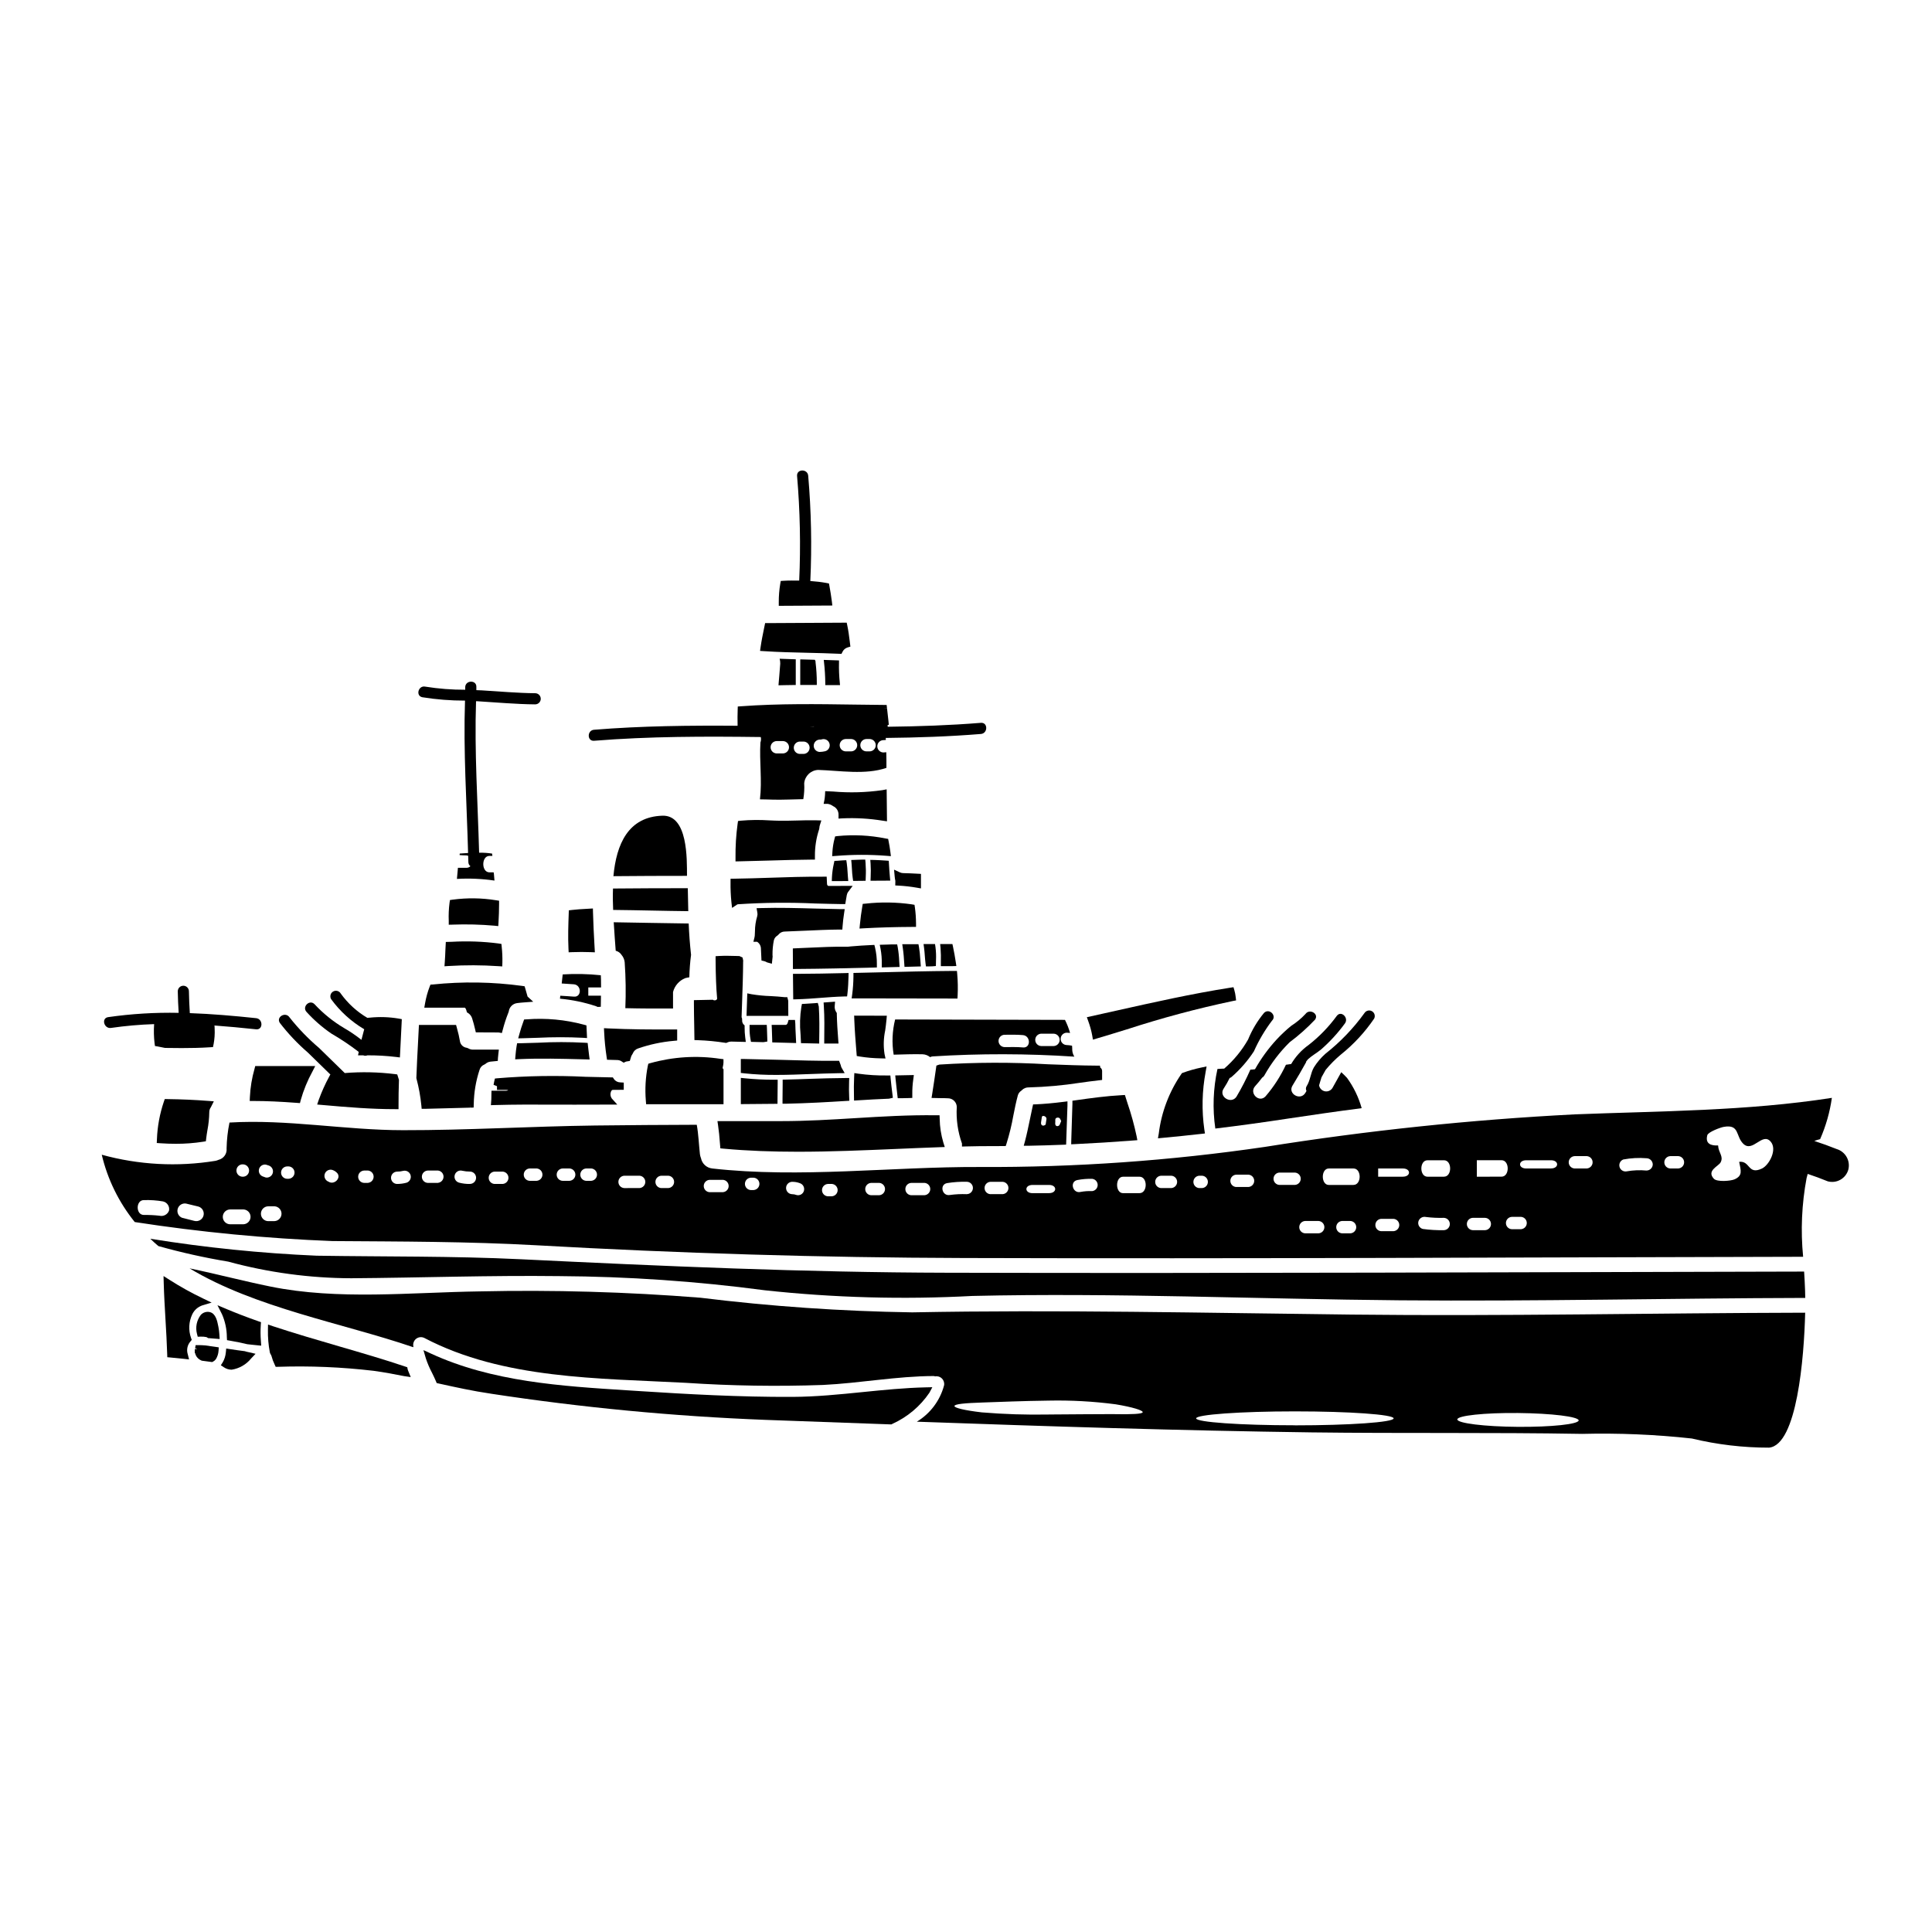 <?xml version="1.0" encoding="UTF-8"?>
<!-- Uploaded to: ICON Repo, www.svgrepo.com, Generator: ICON Repo Mixer Tools -->
<svg fill="#000000" width="800px" height="800px" version="1.1" viewBox="144 144 512 512" xmlns="http://www.w3.org/2000/svg">
 <g>
  <path d="m282.9 414.17-0.215 0.602c-0.395 1.051-0.711 2.078-1.004 3.125l-0.355 1.277 1.328-0.031c1.273-0.031 2.551-0.074 3.82-0.117 4-0.199 8.004-0.199 12.004 0l1.094 0.07-0.156-3.356-0.688-0.191c-4.945-1.332-10.082-1.809-15.188-1.41z"/>
  <path d="m262.04 395.67c-0.043 1.094-0.086 2.18-0.168 3.281l-0.082 1.121 1.117-0.07c4.391-0.27 8.793-0.254 13.18 0.043l1.016 0.066 0.035-1.016c0.031-1.398-0.031-2.797-0.18-4.184l-0.074-0.754-0.75-0.121v-0.004c-4.117-0.531-8.273-0.68-12.414-0.445l-1.574 0.039z"/>
  <path d="m302.39 410.85c0.172-0.02 0.348-0.027 0.523-0.023 0.086 0 0.195-0.02 0.305-0.02 0.023-0.961 0.023-0.762 0.043-2.945h-3.356v-2.18h3.383c0-2.18-0.023-2.312-0.066-3.227l-0.008-0.004c-3.352-0.355-6.731-0.43-10.094-0.219-0.086 0.895-0.172 1.527-0.262 2.402 1.066 0.086 2.156 0.129 3.227 0.215 2.09 0.195 2.09 3.469 0 3.269-1.18-0.109-2.402-0.152-3.602-0.238-0.02 0.266-0.062 0.523-0.086 0.789v-0.004c3.266 0.297 6.488 0.969 9.598 2.008 0.109 0.062 0.238 0.133 0.395 0.176z"/>
  <path d="m258.08 404.93-0.219 0.562h-0.004c-0.543 1.414-0.945 2.879-1.207 4.371l-0.207 1.18h10.727c0.055 0 0.301 0.203 0.469 0.859l0.098 0.367 0.324 0.207h-0.004c0.504 0.32 0.875 0.809 1.055 1.375 0.32 0.977 0.574 1.969 0.809 2.973l0.176 0.758 6.019 0.027 0.887 0.156 0.234-0.871v0.004c0.391-1.508 0.871-2.992 1.449-4.441l0.141-0.395c0.141-1.168 1.062-2.094 2.231-2.234 0.652-0.086 1.309-0.148 1.969-0.191l2.281-0.168-1.492-1.367c-0.191-0.719-0.395-1.43-0.609-2.133l-0.18-0.598-0.617-0.09v-0.004c-7.871-1.074-15.844-1.199-23.746-0.375z"/>
  <path d="m294.7 396.37 0.973-0.039c1.621-0.062 3.269-0.062 4.891 0l1.082 0.043-0.125-2.231c-0.137-2.547-0.297-5.391-0.371-8.367l-0.023-1.02-1.762 0.102c-1.258 0.07-2.527 0.141-3.781 0.293l-0.84 0.098-0.027 0.844c-0.109 3.047-0.219 6.195-0.066 9.309z"/>
  <path d="m306.49 385.14c6.629 0.062 13.281 0.262 19.91 0.328l-0.129-6.086c-6.848 0-13.238 0.023-19.82 0.086-0.074 1.898-0.051 3.793 0.039 5.672z"/>
  <path d="m310.3 425.26 0.605-0.098 0.367-1.203v-0.004c0.078-0.199 0.18-0.387 0.305-0.559l0.121-0.223 0.004-0.004c0.242-0.625 0.754-1.109 1.391-1.316 3.062-1.059 6.242-1.738 9.469-2.019l0.895-0.082v-2.934h-0.996c-5.871 0.027-11.637 0-17.32-0.281l-1.086-0.059 0.055 1.09v0.004c0.102 2.172 0.316 4.336 0.641 6.484l0.121 0.789 2.637 0.074h0.004c0.453-0.004 0.902 0.133 1.277 0.395l0.461 0.312 0.504-0.23v-0.004c0.176-0.07 0.359-0.113 0.547-0.133z"/>
  <path d="m255.66 436.94 0.086 0.91h0.914c3.984-0.086 7.945-0.195 11.906-0.309v-0.984l0.027 0.984 0.926-0.023 0.031-0.926c0.051-3.09 0.57-6.156 1.543-9.094 0.184-0.633 0.652-1.145 1.27-1.383l0.312-0.188h-0.004c0.359-0.316 0.805-0.52 1.281-0.578l1.969-0.195 0.047-0.836c0.023-0.352 0.062-0.699 0.105-1.051l0.129-1.102h-6.848c-0.461 0.004-0.91-0.121-1.301-0.359l-0.34-0.129h0.004c-0.848-0.098-1.551-0.691-1.781-1.508-0.219-1.293-0.512-2.57-0.875-3.832l-0.199-0.715h-9.84l-0.234 4.559c-0.168 3.148-0.336 6.273-0.445 9.41v0.145l0.035 0.141c0.617 2.316 1.047 4.68 1.281 7.062z"/>
  <path d="m280.62 423.61-0.098 1.121 1.125-0.051c5.512-0.246 11.141-0.098 16.578 0.043l2.035 0.051-0.152-1.164c-0.105-0.789-0.191-1.574-0.281-2.363l-0.09-0.855-0.82-0.059 0.004 0.004c-4.113-0.223-8.234-0.223-12.348 0-1.574 0.055-3.148 0.109-4.723 0.137h-0.809l-0.141 0.789c-0.125 0.773-0.215 1.562-0.281 2.348z"/>
  <path d="m306.42 432.83 2.883-0.023v-1.91l-0.93-0.055c-0.672-0.008-1.301-0.34-1.68-0.895l-0.289-0.43h-0.512c-2.277-0.035-4.555-0.098-6.828-0.156v-0.004c-7.738-0.379-15.496-0.246-23.223 0.395l-0.684 0.07-0.164 0.668c-0.039 0.156-0.082 0.395-0.121 0.613-0.023 0.152-0.047 0.305-0.07 0.395l0.906 0.352v0.984h2.363-0.004c0.211 0.004 0.422 0.027 0.629 0.074-0.191 0.109-0.41 0.156-0.629 0.141h-3.82l-0.02 0.965c0 1.055-0.031 1.367-0.027 1.391l-0.105 1.477 1.059-0.031c5.199-0.152 10.492-0.133 15.617-0.109 3.641 0 7.281 0.023 10.93 0 1.23-0.02 2.445-0.02 3.656-0.02h2.227l-1.484-1.645v-0.004c-0.359-0.539-0.426-1.223-0.172-1.816 0.184-0.426 0.395-0.426 0.492-0.426z"/>
  <path d="m275.03 389.32 1.016 0.105 0.066-1.02c0.109-1.633 0.133-3.242 0.152-4.848v-0.859l-0.844-0.129c-3.789-0.613-7.648-0.664-11.453-0.152l-0.719 0.102-0.113 0.715c-0.207 1.605-0.277 3.223-0.211 4.84v0.988l0.988-0.02v-0.004c3.707-0.137 7.422-0.043 11.117 0.281z"/>
  <path d="m208.82 502.07c-1.273-0.148-2.574-0.348-3.844-0.539l-1.027-0.156-0.098 1.031h-0.004c-0.078 0.922-0.359 1.816-0.824 2.617l-0.496 0.789 0.789 0.523v-0.004c0.609 0.422 1.332 0.648 2.074 0.652 2.027-0.312 3.867-1.371 5.156-2.969l1.18-1.246-1.684-0.395c-0.336-0.039-0.703-0.168-1.223-0.305z"/>
  <path d="m213.11 495.14 0.055-0.75-0.711-0.25c-3.016-1.059-5.75-2.106-8.363-3.203l-2.465-1.039 1.203 2.391v-0.008c0.84 1.922 1.277 3.992 1.289 6.086l0.043 0.789 0.789 0.137c1.637 0.281 3.106 0.582 4.594 0.941 0.57 0.074 1.141 0.133 1.711 0.184l1.969 0.199-0.082-1.18c-0.117-1.43-0.129-2.867-0.031-4.297z"/>
  <path d="m201.88 495.64-0.051-0.254c-0.242-1.234-0.648-3.305-2.219-3.664v-0.004c-0.875-0.203-1.793 0.082-2.398 0.746-1.094 1.43-1.465 3.285-1.008 5.023l0.199 0.762 0.789-0.027v0.004c0.496-0.023 0.992 0.016 1.477 0.113 0.082 0.016 0.16 0.051 0.227 0.102l0.227 0.168 3.094 0.246-0.074-1.137 0.004 0.004c-0.043-0.699-0.129-1.395-0.266-2.082z"/>
  <path d="m394.32 400.04h2.016l1.109-0.035-0.164-1.098c-0.199-1.309-0.426-2.613-0.711-3.938l-0.168-0.789h-3.254l0.113 1.086h-0.004c0.094 1.242 0.121 2.484 0.078 3.731v1.035z"/>
  <path d="m390.29 513.11 0.789-1.484-1.68 0.035c-5.633 0.125-11.309 0.699-16.805 1.254-6.074 0.613-12.359 1.25-18.57 1.273-14.117 0.066-28.34-0.746-40.363-1.523l-3.293-0.211c-17.668-1.117-35.938-2.269-52.184-9.754l-1.969-0.906 0.605 2.074-0.004 0.004c0.445 1.355 1.004 2.672 1.672 3.934 0.367 0.742 0.73 1.492 1.047 2.25l0.195 0.473 0.504 0.109c4.473 0.988 9.102 2.008 13.824 2.695v0.004c24.09 3.676 48.371 5.996 72.727 6.941 11.055 0.41 22.117 0.812 33.191 1.199h0.281l0.242-0.141c3.957-1.789 7.344-4.637 9.789-8.227z"/>
  <path d="m252.04 506.9-0.109-0.562-0.543-0.184c-5.57-1.879-11.375-3.57-17.516-5.356-5.781-1.684-11.758-3.426-17.578-5.348l-1.262-0.422-0.027 1.324c-0.043 2.047 0.129 4.09 0.516 6.098l0.148 0.363c0.117 0.164 0.211 0.348 0.277 0.539 0.203 0.785 0.488 1.551 0.844 2.281l0.266 0.586h0.641c8.441-0.281 16.895 0.074 25.285 1.059 2.918 0.395 5.738 0.934 8.117 1.41l1.75 0.254-0.688-1.691h-0.004c-0.047-0.113-0.09-0.23-0.117-0.352z"/>
  <path d="m211.46 427.22c-0.707 2.453-1.121 4.981-1.238 7.531l-0.043 1.02h1.02c3.484 0 7.129 0.176 11.469 0.5l0.824 0.059 0.203-0.789c0.746-2.641 1.793-5.188 3.113-7.594l0.73-1.434h-15.898z"/>
  <path d="m197.65 489.93 2.43-0.73-2.285-1.098-0.004-0.004c-3.059-1.461-6.023-3.109-8.879-4.934l-1.574-1 0.051 1.859c0.09 3.231 0.281 6.465 0.469 9.695 0.176 3.027 0.355 6.059 0.449 9.086l0.027 0.871 0.867 0.078c1.18 0.109 2.344 0.215 3.496 0.348l1.406 0.16-0.344-1.379-0.004-0.004c-0.363-1.164-0.102-2.434 0.695-3.359l0.363-0.434-0.188-0.531h-0.004c-0.711-2.031-0.598-4.262 0.312-6.215 0.531-1.145 1.516-2.016 2.715-2.41z"/>
  <path d="m188.37 435.27h-0.711l-0.227 0.672h-0.004c-1.094 3.227-1.715 6.598-1.84 10.004l-0.043 0.961 0.957 0.066c1.41 0.098 2.754 0.145 4.094 0.145h-0.004c2.422 0.008 4.84-0.176 7.231-0.547l0.734-0.121 0.086-0.738c0.086-0.762 0.211-1.52 0.336-2.273l0.004-0.004c0.289-1.523 0.453-3.07 0.477-4.621-0.016-0.492 0.129-0.977 0.418-1.379l0.789-1.574-1.43-0.109c-3.519-0.273-7.16-0.434-10.867-0.48z"/>
  <path d="m382.4 400.25-0.09-1.383h-0.004c-0.043-1.273-0.176-2.539-0.391-3.797l-0.152-0.789h-0.812c-0.582 0-1.18 0-1.75 0.039l-2.055 0.055 0.227 1.145v0.004c0.227 1.27 0.332 2.555 0.305 3.844v1.008z"/>
  <path d="m368.41 372.84-0.133-0.875-0.883 0.035c-0.273 0-0.539 0.039-0.812 0.059-0.273 0.02-0.465 0.043-0.695 0.055l-0.758 0.031-0.156 0.742v0.004c-0.27 1.18-0.438 2.383-0.5 3.59l-0.039 1.023h1.023l3.344-0.023-0.098-1.098c-0.039-0.43-0.066-0.867-0.09-1.309-0.043-0.746-0.098-1.508-0.203-2.234z"/>
  <path d="m370.17 401.84v0.945c-0.012 1.566-0.117 3.129-0.32 4.68l-0.152 1.117h1.129c8.414 0 17.18 0.023 25.977 0.043h0.938l0.047-0.938v0.004c0.086-1.828 0.051-3.656-0.109-5.477l-0.078-0.91h-0.91c-6.809 0.051-13.742 0.219-20.445 0.395z"/>
  <path d="m319.55 360.17c-9.094 0.285-12.203 7.57-12.988 16.027 6.481-0.062 12.953-0.086 19.496-0.086v-0.086c-0.012-4.32 0.254-16.074-6.508-15.855z"/>
  <path d="m380.83 423.5c2.551-0.062 5.117-0.172 7.633-0.109h-0.004c0.742 0.02 1.457 0.289 2.027 0.762 0.211-0.109 0.441-0.176 0.68-0.195 12.504-0.785 25.047-0.762 37.547 0.066-0.375-0.602-0.574-1.297-0.566-2.008v-0.238c0-0.238-0.043-0.434-0.043-0.652-0.48-0.105-0.973-0.16-1.465-0.176-0.871-0.043-1.555-0.762-1.555-1.633 0-0.875 0.684-1.594 1.555-1.637 0.328 0 0.633 0.043 0.941 0.066-0.34-1.195-0.793-2.359-1.355-3.469l-45.008-0.105c-0.762 3.051-0.895 6.227-0.387 9.328zm39.078-5.562h3.356c0.871 0.043 1.555 0.762 1.555 1.637s-0.684 1.594-1.555 1.637h-3.359c-0.871-0.043-1.555-0.762-1.555-1.637s0.684-1.594 1.555-1.637zm-9.727 0.285c1.637 0 3.269-0.062 4.91 0.09 2.09 0.191 2.113 3.488 0 3.269-1.637-0.152-3.269-0.09-4.91-0.09h-0.004c-0.871-0.043-1.555-0.762-1.555-1.633 0-0.875 0.684-1.594 1.555-1.637z"/>
  <path d="m383.7 400.23 4.328-0.117-0.152-2.004c-0.051-1.039-0.164-2.074-0.332-3.102l-0.148-0.789h-4.289l0.164 1.125c0.191 1.312 0.281 2.656 0.363 3.957z"/>
  <path d="m389.27 399.25 0.113 0.855h0.863c0.316 0 0.598 0 0.887-0.023l0.887-0.078 0.027-1.469c0.059-1.176 0.016-2.352-0.133-3.516l-0.125-0.836h-3.039l0.148 1.117c0.086 0.637 0.133 1.281 0.18 1.926 0.051 0.641 0.102 1.355 0.191 2.023z"/>
  <path d="m387.15 375.54c-1.23-0.066-2.461-0.133-3.731-0.152-0.316 0.004-0.625-0.062-0.91-0.191l-1.574-0.73 0.156 1.711c0.035 0.426 0.098 0.852 0.188 1.273l-0.02 1.203 0.93 0.047c1.586 0.086 3.16 0.266 4.723 0.535l1.152 0.199v-3.848z"/>
  <path d="m373.39 383.47-0.754 0.066-0.129 0.746c-0.266 1.547-0.465 3.098-0.617 4.648l-0.113 1.145 1.148-0.066c4.039-0.223 8.238-0.344 12.836-0.367h0.996v-0.992l-0.004 0.004c-0.008-1.395-0.105-2.785-0.297-4.164l-0.105-0.703-0.699-0.121v-0.004c-4.062-0.586-8.184-0.648-12.262-0.191z"/>
  <path d="m375.72 377.4 4.203-0.023-0.102-1.078c-0.109-1.098-0.172-2.199-0.238-3.316l-0.051-0.867-0.863-0.062c-0.977-0.062-1.969-0.129-2.949-0.152l-1.082-0.023 0.078 1.082v-0.004c0.07 1.141 0.078 2.285 0.02 3.426l-0.039 1.02z"/>
  <path d="m379.5 366.98-0.133-0.664-0.672-0.109-0.004-0.004c-4.184-0.844-8.473-1.059-12.719-0.637l-0.652 0.09-0.164 0.637h-0.004c-0.297 1.141-0.484 2.309-0.555 3.484l-0.062 1.117 1.117-0.078c4.406-0.355 8.832-0.363 13.238-0.023l1.207 0.098-0.148-1.18c-0.113-0.918-0.273-1.84-0.449-2.731z"/>
  <path d="m377.83 353.4c-4.312 0.617-8.684 0.738-13.02 0.363l-2.129-0.098-0.043 0.984c-0.023 0.426-0.082 0.855-0.145 1.277l-0.223 1.113h1.121c0.5 0.082 0.977 0.285 1.379 0.59 0.891 0.395 1.461 1.281 1.449 2.254v1.051l1.051-0.066c3.566-0.16 7.137 0.051 10.656 0.621l1.137 0.164-0.09-8.469z"/>
  <path d="m348.09 372.05c3.637-0.109 7.269-0.219 10.91-0.242h0.965v-0.965c-0.02-2.406 0.355-4.801 1.117-7.086l0.059-0.332v0.004c0.008-0.258 0.051-0.512 0.133-0.758l0.395-1.242-1.305-0.035c-1.727-0.047-3.453 0-5.176 0.051-1.484 0.035-2.984 0.074-4.473 0.059-0.93 0-1.863-0.055-2.797-0.094-2.527-0.168-5.059-0.141-7.582 0.078l-0.754 0.09-0.105 0.75-0.004 0.004c-0.406 2.965-0.59 5.957-0.555 8.953v0.996l0.996-0.02c2.746-0.059 5.461-0.141 8.176-0.211z"/>
  <path d="m333.09 409.05-0.215-0.105-4.981 0.105v0.973c0 1.887 0.047 3.766 0.078 5.637l0.062 3.969 0.938 0.031c2.41 0.086 4.809 0.316 7.191 0.688l0.297 0.043 0.277-0.125h-0.004c0.32-0.156 0.668-0.234 1.02-0.238l3.894 0.094-0.148-1.141h-0.004c-0.117-0.926-0.172-1.859-0.164-2.793v-0.445l-0.309-0.293v0.004c-0.258-0.309-0.383-0.711-0.344-1.113l-0.043-0.52-0.109-0.219 0.145-4.266c0.121-3.477 0.25-7.086 0.266-10.539l0.023-0.184-0.164-0.852-0.84-0.395-0.855-0.023c-1.484-0.039-3.012-0.078-4.535 0l-0.926 0.059v0.93c0.031 4.328 0.164 7.629 0.395 10.148h0.004c0.043 0.18-0.027 0.367-0.176 0.477-0.227 0.156-0.516 0.191-0.773 0.094z"/>
  <path d="m337.6 376.88v0.973c-0.023 1.719 0.055 3.438 0.223 5.148l0.176 1.605 1.348-0.898c0.082-0.047 0.172-0.074 0.266-0.074 6.812-0.445 13.645-0.516 20.465-0.199 2.363 0.062 4.723 0.129 7.086 0.16h0.836l0.395-2.312-0.004-0.004c0.059-0.34 0.191-0.664 0.395-0.941l1.18-1.574-6.25 0.023c-0.145 0.031-0.297-0.016-0.391-0.133-0.129-0.152-0.188-0.355-0.164-0.555l-0.082-1.777h-0.984c-0.082 0-0.168 0.008-0.25 0.02-4.648-0.039-9.355 0.117-13.906 0.273-3.148 0.102-6.297 0.207-9.445 0.25z"/>
  <path d="m364.45 303.37c-0.18-1.375-0.395-2.754-0.645-4.098l-0.125-0.648-0.648-0.125-0.004-0.004c-1.418-0.254-2.848-0.426-4.285-0.52 0.43-9.289 0.242-18.602-0.559-27.867-0.113-1.891-3.066-1.902-2.953 0 0.793 9.23 0.984 18.504 0.566 27.758-1.34 0-2.652-0.051-4.098 0.043l-0.789 0.051-0.137 0.754v0.004c-0.266 1.594-0.398 3.211-0.391 4.828v1.004l14.195-0.078z"/>
  <path d="m315.23 436.63h0.926c6.211-0.02 12.41-0.02 18.598 0h0.984v-9.258l-0.23-0.281v0.004c0.004-0.168 0.031-0.336 0.078-0.5 0.086-0.336 0.133-0.68 0.141-1.027v-0.875l-0.867-0.102h0.004c-6.18-0.93-12.484-0.539-18.5 1.145l-0.551 0.16-0.133 0.559-0.004 0.004c-0.602 3.039-0.777 6.144-0.523 9.234z"/>
  <path d="m322.36 411.26v-4.359c0.43-1.672 1.629-3.039 3.231-3.684 0.355-0.098 0.723-0.172 1.09-0.223 0.043-1.988 0.195-3.977 0.457-5.949-0.305-2.754-0.52-5.539-0.629-8.309-6.629-0.066-13.238-0.238-19.863-0.328 0.148 2.754 0.371 5.34 0.523 7.547h-0.004c0.652 0.16 1.215 0.566 1.574 1.133 0.457 0.543 0.738 1.211 0.809 1.918 0.285 4.051 0.344 8.113 0.172 12.168 4.227 0.109 8.434 0.109 12.641 0.086z"/>
  <path d="m502.25 492.38c-38.859-0.438-77.652-1.332-116.51-0.59-18.766-0.289-37.5-1.582-56.129-3.879-19.488-1.551-39.047-2.109-58.594-1.676-18.164 0.262-37.418 2.363-55.348-1.285-7.195-1.461-14.262-3.336-21.434-4.82 17.402 10.488 40.758 14.562 59.273 20.891 0-0.066 0.043-0.109 0.043-0.172l-0.004-0.004c-0.168-0.77 0.117-1.566 0.734-2.051 0.621-0.484 1.461-0.57 2.168-0.223 20.859 10.949 46.227 10.668 69.234 11.887 12.129 0.812 24.289 1 36.438 0.57 9.812-0.48 19.539-2.336 29.352-2.363 0.121 0.016 0.238 0.047 0.352 0.086 0.664-0.117 1.34 0.098 1.812 0.578 0.473 0.48 0.68 1.164 0.547 1.824-1.07 4.016-3.656 7.461-7.215 9.613 34.844 1.242 69.691 2.363 104.54 2.832 23.898 0.309 47.801-0.02 71.68 0.395l0.004 0.004c9.734-0.246 19.473 0.16 29.152 1.223 6.703 1.613 13.574 2.43 20.469 2.422 7.414-0.699 9.289-23.898 9.574-35.762-40.066 0.09-80.082 0.957-120.14 0.5zm-62.824 26.371c-4.496 0-10.688 0.062-17.535 0.105v0.004c-5.91 0.113-11.82-0.078-17.711-0.566-4.492-0.523-7.242-1.18-7.242-1.676 0.023-0.547 2.859-0.789 7.371-0.938 4.516-0.148 10.664-0.418 17.578-0.504 5.941-0.125 11.879 0.203 17.77 0.977 4.516 0.742 7.238 1.613 7.176 2.094s-2.938 0.586-7.406 0.523zm47.73 2.965c-14.457 0-26.168-0.828-26.168-1.832 0-1.004 11.711-1.855 26.168-1.855 14.457 0 26.172 0.828 26.172 1.855 0 1.031-11.734 1.848-26.172 1.848zm75.215-1.309c-0.023 1.023-7.219 1.785-16.094 1.723s-16.07-0.961-16.07-1.969c0-1.008 7.219-1.785 16.094-1.699 8.875 0.09 16.07 0.961 16.07 1.977z"/>
  <path d="m362.3 318.88 0.066 0.574c0.215 1.863 0.328 3.738 0.344 5.617v0.488h0.484 1.434 1.988l-0.051-0.539v-0.004c-0.195-1.828-0.266-3.668-0.219-5.508v-0.488z"/>
  <path d="m357.79 316.99c2.859 0.066 5.715 0.133 8.574 0.266l0.633 0.031 0.289-0.562-0.004-0.004c0.262-0.535 0.727-0.941 1.293-1.125l0.789-0.238-0.176-1.43c-0.168-1.352-0.348-2.754-0.637-4.121l-0.164-0.789h-0.789c-3.258 0-6.519 0.02-9.777 0.055-3.41 0.023-6.832 0.043-10.266 0.055h-0.789l-0.289 1.402c-0.336 1.629-0.672 3.269-0.906 4.914l-0.152 1.055 1.062 0.066c3.758 0.25 7.598 0.34 11.309 0.426z"/>
  <path d="m350.35 325.07-0.043 0.539 1.789-0.039c0.789-0.02 1.535-0.035 2.297-0.035h0.492v-6.809l-0.473-0.02c-0.535-0.023-1.066-0.039-1.598-0.055s-1.055-0.031-1.574-0.055l-0.625-0.023 0.121 0.613v-0.004c0.031 0.199 0.043 0.402 0.035 0.602v0.141c-0.066 1.02-0.152 2.031-0.242 3.043-0.066 0.699-0.125 1.398-0.18 2.102z"/>
  <path d="m359.94 318.84h-0.305l-1.488-0.043-1.574-0.043h-0.5v6.773h4.387v-0.496l0.004-0.004c0-1.867-0.113-3.734-0.344-5.586l0.02-0.16z"/>
  <path d="m198.39 500.55c-0.566-0.039-1.137-0.082-1.703-0.082h-0.844l-0.129 0.828 0.582 0.23h-0.68v0.43 0.613h0.078c0.152 0.73 0.602 1.367 1.242 1.754 0.168 0.102 0.344 0.191 0.527 0.27l2.754 0.367 0.266-0.129h-0.004c0.289-0.152 0.535-0.367 0.727-0.629 0.418-0.676 0.66-1.441 0.711-2.234l0.062-0.906-0.898-0.137c-0.828-0.121-1.688-0.25-2.691-0.375z"/>
  <path d="m376.38 400.39v-0.973c0.008-1.418-0.148-2.832-0.465-4.215l-0.195-0.789-0.809 0.035c-1.82 0.086-3.621 0.195-5.543 0.367v0.004c-0.215 0.043-0.438 0.066-0.66 0.07-3.644-0.055-7.363 0.117-10.949 0.289l-3.648 0.164 0.023 5.445 0.992-0.004c7-0.047 13.895-0.203 20.297-0.371z"/>
  <path d="m373.43 376.47c0.066-1.254 0.047-2.512-0.047-3.766l-0.078-0.895h-0.902c-0.395 0-0.789 0.02-1.18 0.039l-1.637 0.062 0.094 1.035c0.039 0.449 0.066 0.902 0.09 1.355 0.043 0.789 0.086 1.547 0.199 2.297l0.125 0.844h0.848l2.457-0.023z"/>
  <path d="m368.49 408.06 0.102-0.848c0.164-1.371 0.246-3.148 0.27-4.328l0.02-1.027-1.027 0.027c-4.25 0.109-8.469 0.172-12.719 0.195h-0.992l0.07 6.766 0.996-0.027c2.086-0.055 4.176-0.211 6.262-0.375 2.086-0.16 4.113-0.316 6.168-0.367z"/>
  <path d="m362.43 420.55h3.785l-0.082-1.059c-0.164-2.156-0.328-4.465-0.371-6.75v-0.289l-0.16-0.238c-0.309-0.477-0.449-1.047-0.395-1.613l0.094-1.145-3.039 0.219 0.062 0.973c0.191 2.969 0.148 5.988 0.109 8.902z"/>
  <path d="m622.1 480.98c-75.695 0.152-151.36 0.504-227.05 0.309-37.855-0.086-75.301-1.742-113.09-3.578-18.012-0.871-36.004-0.652-54.039-0.938h0.004c-14.77-0.641-29.492-2.141-44.086-4.488 0.676 0.676 1.398 1.309 2.137 1.941v-0.004c6.09 1.711 12.262 3.086 18.5 4.121 10.629 2.891 21.59 4.371 32.602 4.406 18.363-0.129 36.742-0.789 55.105-0.566 18.219 0.105 36.414 1.355 54.473 3.75 18.285 1.984 36.699 2.488 55.062 1.504 37.707-0.871 75.539 0.832 113.27 1.156 35.816 0.309 71.613-0.543 107.42-0.633 0-0.789-0.02-1.461-0.043-1.941-0.059-1.656-0.145-3.359-0.254-5.039z"/>
  <path d="m359.78 409.86c-0.824 0.062-1.645 0.121-2.465 0.16l-0.789 0.035-0.152 0.746v0.004c-0.387 2.418-0.461 4.879-0.219 7.32l0.117 2.32 4.828 0.109v-0.992c0.047-2.875 0.09-5.84-0.109-8.805l-0.262-0.973z"/>
  <path d="m435.2 430.3 0.871-0.102v-2.402h-0.004c-0.004-0.363-0.191-0.703-0.496-0.906l-0.062-0.488h-0.867c-4.047-0.02-8.359-0.184-12.93-0.359-9.582-0.562-19.191-0.535-28.77 0.078l-0.789 0.27-0.109 0.789c-0.32 2.215-0.637 4.457-0.996 6.672l-0.18 1.113 2.25 0.047c0.699 0 1.406 0 2.113 0.047v-0.004c1.266 0.012 2.293 1.02 2.324 2.281-0.195 3.297 0.273 6.602 1.379 9.719v0.789l1.008-0.027c2.582-0.062 5.203-0.109 7.801-0.086l2.777-0.02 0.227-0.672v-0.004c0.754-2.422 1.355-4.887 1.797-7.383 0.355-1.785 0.719-3.637 1.207-5.41 0.148-0.484 0.461-0.902 0.887-1.18l0.188-0.176v-0.004c0.484-0.48 1.145-0.738 1.824-0.711 4.516-0.121 9.016-0.527 13.48-1.215 1.648-0.238 3.328-0.461 5.07-0.656z"/>
  <path d="m463.76 426.62-1.422 0.297c-1.637 0.34-3.25 0.797-4.824 1.367l-0.266 0.098-0.172 0.223v0.004c-3.234 4.703-5.293 10.121-5.988 15.789l-0.219 1.262 1.273-0.117c3.387-0.305 6.773-0.676 10.16-1.047l1.02-0.113-0.152-1.012h-0.004c-0.727-5.094-0.609-10.27 0.344-15.32z"/>
  <path d="m433.45 418.43 0.188 1.086 1.059-0.316c2.637-0.789 5.266-1.574 7.894-2.398l0.004 0.004c9.219-3.008 18.594-5.519 28.078-7.519l0.902-0.172-0.109-0.914v-0.004c-0.062-0.59-0.176-1.176-0.34-1.75l-0.242-0.828-0.852 0.129c-10.188 1.598-20.402 3.891-30.309 6.109l-7.695 1.711 0.375 1.051v0.004c0.457 1.238 0.809 2.512 1.047 3.809z"/>
  <path d="m466.64 427.29c-1.137 5.188-1.332 10.535-0.566 15.789 6.562-0.789 13.105-1.699 19.68-2.703 6.363-0.957 12.734-1.875 19.102-2.703-0.809-2.887-2.121-5.602-3.883-8.023-0.504-0.547-1.004-1.027-1.527-1.508-0.789 1.375-1.547 2.754-2.309 4.144-0.41 0.703-1.215 1.07-2.016 0.922-0.797-0.148-1.418-0.781-1.547-1.582 0.211-0.695 0.395-1.406 0.641-2.133 0.359-0.652 0.719-1.301 1.086-1.945 1.211-1.477 2.559-2.836 4.027-4.062 3.406-2.723 6.387-5.941 8.836-9.547 0.355-0.699 0.105-1.555-0.57-1.949-0.68-0.395-1.547-0.195-1.98 0.457-2.93 4.066-6.418 7.703-10.359 10.805-1.184 1.051-2.215 2.269-3.059 3.613-0.902 1.574-0.949 3.43-1.898 4.941v-0.004c-0.266 0.395-0.293 0.902-0.07 1.32-0.105 0.176-0.203 0.363-0.316 0.539-1.332 2.137-4.723 0.172-3.383-1.969 1.266-2.051 2.465-4.144 3.641-6.258h-0.098 0.004c0.176-0.254 0.363-0.5 0.57-0.73 1.012-0.941 2.262-1.617 3.336-2.488l0.004 0.004c2.379-2.066 4.523-4.394 6.387-6.941 1.18-1.477-0.914-3.582-2.09-2.086-2.125 2.914-4.641 5.516-7.481 7.734-1.883 1.336-3.457 3.059-4.629 5.051-0.465 0.062-0.926 0.137-1.395 0.195h0.004c-1.41 3.016-3.219 5.828-5.387 8.352-1.699 1.875-4.473-0.832-2.754-2.703 0.672-0.734 1.277-1.48 1.852-2.242 0.23-0.125 0.422-0.312 0.551-0.539 1.809-3.246 4.07-6.219 6.719-8.828 2.414-1.801 4.668-3.809 6.738-6 1.105-1.547-1.453-3.023-2.547-1.488-1.129 1.207-2.402 2.262-3.797 3.148-1.359 1.117-2.644 2.324-3.844 3.613-2.207 2.394-4.129 5.039-5.727 7.875-0.395 0.039-0.789 0.109-1.18 0.109h-0.047c-1.078 2.461-2.309 4.856-3.684 7.168-1.398 2.094-4.797 0-3.406-2.137h0.004c0.594-0.906 1.129-1.844 1.602-2.816 0.191-0.062 0.371-0.164 0.523-0.297 2.269-1.977 4.258-4.258 5.902-6.781 1.281-2.875 2.887-5.598 4.785-8.109 1.375-1.32-0.715-3.406-2.086-2.09-1.77 2.133-3.199 4.519-4.246 7.082-1.652 2.91-3.793 5.512-6.32 7.703-0.602 0.027-1.203 0.039-1.793 0.098z"/>
  <path d="m344.07 390.82c0 0.375-0.027 0.75-0.051 1.145-0.012 0.133-0.031 0.266-0.062 0.395l-0.297 1.219h0.973c0.629 0.395 1.012 1.078 1.02 1.82l0.148 3.148 0.719 0.168h0.004c0.262 0.07 0.508 0.176 0.738 0.32l1.289 0.371 0.199-1.859v-0.117c-0.012-0.109-0.023-0.219-0.027-0.328-0.02-1.32 0.102-2.641 0.367-3.938 0.133-0.516 0.465-0.957 0.93-1.223l0.277-0.246h-0.004c0.406-0.531 1.039-0.836 1.707-0.828 1.836-0.059 3.66-0.141 5.512-0.227 2.938-0.133 5.871-0.27 8.812-0.297h0.906l0.066-0.906c0.086-1.129 0.219-2.258 0.395-3.391l0.168-1.117h-1.125c-2.211-0.035-4.43-0.094-6.641-0.152-4.723-0.129-9.641-0.273-14.445-0.129l-1.148 0.031 0.203 1.129c0.07 0.324 0.059 0.66-0.027 0.977-0.398 1.309-0.602 2.668-0.605 4.035z"/>
  <path d="m352.77 415c-0.117 0.395-0.309 0.602-0.559 0.602h-3.715l0.051 1.031c0.039 0.84 0.059 1.672 0.086 2.68l0.023 0.934 6.332 0.168-0.102-2.121c-0.055-1.008-0.105-2.023-0.121-3.035l-0.082-0.969h-1.703z"/>
  <path d="m417.78 436.68-0.164 0.734c-0.242 1.09-0.469 2.184-0.688 3.273-0.395 1.879-0.789 3.82-1.281 5.688l-0.348 1.262h1.312c3.012-0.047 6.004-0.152 9.004-0.266l0.918-0.035 0.246-7.231c0.043-1.031 0.086-2.066 0.109-3.098v-1.137l-1.129 0.141c-2.711 0.34-5.082 0.551-7.246 0.648zm2.543 5.609c-0.445-0.125-0.477-0.566-0.426-0.914l0.191-1.273c0.047-0.281 0.16-0.324 0.211-0.344h0.004c0.055-0.02 0.113-0.027 0.172-0.027 0.211 0.004 0.418 0.078 0.578 0.215 0.219 0.168 0.316 0.445 0.258 0.711l-0.195 1.297h-0.004c-0.031 0.086-0.094 0.16-0.176 0.203-0.18 0.121-0.398 0.168-0.613 0.129zm4.477-0.176c-0.16 0.238-0.441 0.359-0.723 0.316-0.449-0.125-0.477-0.578-0.414-1.078v-0.586c-0.016-0.285 0.191-0.535 0.473-0.566 0.293-0.09 0.609 0.016 0.789 0.266l0.305 0.637z"/>
  <path d="m368.12 435.77 0.969-0.059-0.047-0.969c-0.062-1.262-0.07-2.586-0.023-4.043l0.035-1.012h-1.016c-3.121 0.027-6.418 0.105-9.582 0.223-2.019 0.074-4.047 0.148-6.078 0.188l-0.965 0.023 0.004 0.969c0 1.355-0.02 2.754-0.039 4.148v1.258h1.016c5.527-0.117 11.051-0.434 15.727-0.727z"/>
  <path d="m386.18 428.9-4.93 0.098 0.098 1.051c0.094 0.988 0.211 1.969 0.328 2.961l0.23 2.031h0.879c0.633 0 1.285-0.023 2.019-0.043l0.965-0.035v-0.969c-0.02-1.316 0.066-2.633 0.258-3.934z"/>
  <path d="m370.31 434.64 0.023 1.023 1.023-0.066c2.754-0.172 5.477-0.328 8.219-0.434l1.043-0.234-0.129-1.066c-0.164-1.32-0.332-2.641-0.453-3.961l-0.082-0.895h-0.898c-2.531 0.035-5.062-0.121-7.57-0.469l-1.078-0.164-0.055 1.086c-0.078 1.562-0.094 3.258-0.043 5.18z"/>
  <path d="m444.31 446.24 1.102-0.082-0.207-1.082c-0.625-2.957-1.43-5.871-2.41-8.73l-0.684-2.16-0.762 0.039c-4.125 0.215-8.266 0.789-12.316 1.363l-0.832 0.113v0.84c-0.035 1.605-0.094 3.211-0.152 4.812-0.059 1.602-0.121 3.227-0.152 4.844l-0.02 1.051 1.051-0.047c4.918-0.23 9.961-0.547 15.383-0.961z"/>
  <path d="m378.93 414.24 0.09-1.062-8.66-0.023 0.035 1.023c0.109 2.949 0.352 5.922 0.594 8.914l0.062 0.762 0.754 0.129 0.004 0.004c1.855 0.297 3.734 0.461 5.613 0.492l1.25 0.031-0.27-1.223h0.004c-0.316-2.059-0.254-4.156 0.18-6.191 0.125-0.961 0.266-1.898 0.344-2.856z"/>
  <path d="m341.41 429.76-1.082-0.109v6.953l9.719-0.082v-0.961c0.02-1.445 0.043-3.215 0.043-4.441v-0.984h-0.984v0.004c-2.57 0.004-5.137-0.121-7.695-0.379z"/>
  <path d="m366.18 428.41 1.668-0.023-0.828-1.449h0.004c-0.109-0.195-0.18-0.41-0.207-0.629l-0.445-1.18h-0.664c-5.074 0.035-10.172-0.125-15.129-0.266-3.086-0.082-6.172-0.164-9.254-0.215h-1v3.691l0.875 0.098v0.004c2.848 0.301 5.715 0.441 8.578 0.422 3.062 0 6.137-0.121 9.156-0.238 2.438-0.086 4.852-0.18 7.246-0.215z"/>
  <path d="m334.77 446.75 0.133 1.574 0.82 0.078c6.516 0.602 13.117 0.82 19.742 0.82 8.695 0 17.41-0.375 25.977-0.738 3.891-0.168 7.769-0.336 11.645-0.469l1.289-0.043-0.395-1.23 0.004-0.004c-0.602-2.027-0.926-4.129-0.957-6.246l-0.039-0.934h-0.934c-7.199-0.102-14.387 0.332-21.352 0.758-6.398 0.395-13.062 0.789-19.57 0.789h-17l0.164 1.125c0.223 1.48 0.363 3 0.473 4.519z"/>
  <path d="m347.2 415.6h-4.555v0.984c-0.008 0.914 0.07 1.828 0.23 2.727l0.141 0.789 3.309 0.086 1.031-0.172-0.027-1.039c-0.02-0.812-0.043-1.625-0.082-2.441z"/>
  <path d="m342.04 407.25-0.203 5.961h11.074l-0.023-3.996-0.238-0.957h-0.734c-1.223-0.145-2.461-0.211-3.699-0.285h-0.004c-1.691-0.051-3.375-0.215-5.043-0.492z"/>
  <path d="m173.43 416.41c3.785-0.547 7.594-0.883 11.414-1.008-0.121 1.699-0.078 3.406 0.121 5.094l0.102 0.707 0.703 0.117c0.617 0.109 1.238 0.238 1.84 0.367l0.188 0.023c1.387 0.02 2.859 0.039 4.383 0.039 2.422 0 4.973-0.047 7.519-0.215l0.746-0.051 0.148-0.734h0.008c0.254-1.371 0.352-2.762 0.281-4.152l-0.027-0.789-0.297-0.062c3.711 0.27 7.477 0.625 11.312 1.031 1.887 0.199 1.875-2.754 0-2.953-5.992-0.633-11.789-1.133-17.566-1.336-0.117-1.93-0.211-3.852-0.238-5.785v0.004c0-0.816-0.66-1.477-1.477-1.477s-1.477 0.66-1.477 1.477c0.027 1.906 0.121 3.805 0.238 5.707h0.004c-6.258-0.133-12.512 0.25-18.703 1.137-1.879 0.289-1.086 3.137 0.777 2.859z"/>
  <path d="m225.59 422.94 5.996 5.852-0.094 0.031-0.246 0.484h-0.004c-1.086 2.004-2.019 4.082-2.793 6.223l-0.395 1.18 1.238 0.109c7.156 0.633 13.121 1.117 19.34 1.117h0.984v-0.984c0-2.211 0.023-4.402 0.109-6.617v-0.16l-0.449-1.438-0.621-0.09 0.004 0.004c-4.41-0.547-8.863-0.641-13.293-0.281l-6.828-6.668c-2.871-2.438-5.488-5.148-7.82-8.102-1.059-1.574-3.617-0.09-2.551 1.492 2.203 2.859 4.691 5.488 7.422 7.848z"/>
  <path d="m231.82 417.91c2.519 1.457 4.941 3.078 7.246 4.856l-0.184 0.91h1.387v-0.004c0.348 0.148 0.738 0.148 1.086 0 2.531-0.012 5.059 0.133 7.574 0.43l1.043 0.129 0.059-1.051c0.148-2.644 0.277-5.289 0.395-7.914l0.055-1.18-0.848-0.156h0.004c-2.508-0.422-5.055-0.504-7.582-0.25l-0.672 0.051v0.027c-2.789-1.637-5.199-3.84-7.086-6.465-0.41-0.707-1.316-0.941-2.019-0.531-0.703 0.41-0.941 1.312-0.531 2.019 2.352 3.227 5.336 5.941 8.773 7.977-0.27 0.965-0.523 1.93-0.738 2.805h-0.004c-1.465-1.16-3.016-2.211-4.641-3.148-2.879-1.715-5.5-3.836-7.785-6.297-1.332-1.363-3.418 0.727-2.086 2.086 1.957 2.152 4.156 4.066 6.555 5.707z"/>
  <path d="m255.94 328.78c3.734 0.598 7.508 0.895 11.293 0.887-0.461 13.383 0.457 27 0.816 40.387l-2.207 0.148-0.004 0.004c-0.027 0.129-0.043 0.262-0.043 0.395 0.586 0.043 1.18 0.09 1.785 0.09 0.168 0.008 0.332 0.043 0.488 0.102 0 0.551 0.043 1.109 0.055 1.66-0.004 0.434 0.199 0.844 0.543 1.102-0.289 0.285-0.68 0.438-1.086 0.426h-2.223c-0.086 0.938-0.195 1.969-0.266 2.941 3.324-0.191 6.656-0.043 9.949 0.438-0.086-0.852-0.152-2.18-0.219-2.18h-1.109c-2.18 0-2.18-4.359 0-4.359h0.789l-0.004-0.004c-0.051-0.199-0.082-0.402-0.086-0.609-1.137-0.176-2.289-0.254-3.438-0.227-0.359-13.316-1.262-26.852-0.816-40.148h0.297c5.117 0.305 10.258 0.789 15.379 0.832v-0.004c0.812 0 1.473-0.66 1.473-1.473 0-0.816-0.66-1.477-1.473-1.477-4.723-0.039-9.465-0.484-14.168-0.758-0.461-0.027-0.953-0.035-1.426-0.055v-0.828c0.105-1.898-2.848-1.895-2.953 0v0.719c-3.543 0.012-7.082-0.262-10.582-0.824-1.84-0.391-2.633 2.449-0.766 2.816z"/>
  <path d="m301.44 340.31c14.66-1.18 29.414-1.18 44.176-0.988h-0.004c0.109 0.48 0.078 0.98-0.09 1.441-0.309 5.039 0.48 10.051-0.129 15.07 1.219 0 2.465 0.062 3.707 0.086 2.594 0.043 5.188-0.086 7.781-0.133 0.238-1.391 0.32-2.801 0.242-4.207 0.168-1.938 1.742-3.453 3.688-3.543 5.691 0.172 12.516 1.375 18.105-0.543 0-1.398 0-2.754-0.043-4.144-0.262 0-0.5 0.066-0.738 0.066h-0.004c-0.902 0-1.637-0.734-1.637-1.637 0-0.906 0.734-1.637 1.637-1.637 0.215 0 0.395-0.043 0.629-0.043 0-0.176 0-0.359-0.027-0.535 8.422-0.086 16.836-0.371 25.211-1.051 1.883-0.152 1.898-3.106 0-2.953-8.215 0.664-16.457 0.945-24.715 1.039 0.027-0.164 0.027-0.332 0-0.496h0.316l-0.102-1.07c-0.109-1.109-0.238-2.211-0.371-3.32l-0.98 0.078 0.977-0.113-0.102-0.863h-0.867c-2.539-0.02-5.074-0.055-7.613-0.09-9.859-0.145-20.074-0.293-30.086 0.445l-0.879 0.062-0.031 0.887c-0.047 1.258-0.047 2.543-0.023 3.82v0.395c-12.711-0.094-25.398 0.035-38.027 1.059-1.879 0.121-1.898 3.074 0 2.918zm50.102 3.352h-1.766l-0.004 0.004c-0.871-0.043-1.555-0.766-1.555-1.637 0-0.875 0.684-1.594 1.555-1.637h1.77c0.871 0.043 1.555 0.762 1.555 1.637 0 0.871-0.684 1.594-1.555 1.637zm5.453 0.129-1.078 0.004c-0.871-0.043-1.555-0.762-1.555-1.637 0-0.871 0.684-1.594 1.555-1.637h1.09c0.875 0.047 1.555 0.773 1.551 1.645-0.004 0.875-0.691 1.59-1.566 1.629zm5.734-0.719h-0.004c-0.5 0.125-1.012 0.191-1.523 0.199-0.875-0.043-1.559-0.762-1.559-1.637 0-0.871 0.684-1.594 1.559-1.637 0.227 0.027 0.461 0 0.676-0.086 0.859-0.199 1.723 0.316 1.953 1.172 0.23 0.852-0.258 1.73-1.105 1.988zm6.805 0.047-1.375 0.004c-0.906 0-1.637-0.734-1.637-1.641 0-0.902 0.73-1.637 1.637-1.637h1.375c0.902 0 1.637 0.734 1.637 1.637 0 0.906-0.734 1.641-1.637 1.641zm4.902 0-0.805 0.004c-0.906 0-1.641-0.734-1.641-1.641 0-0.902 0.734-1.637 1.641-1.637h0.828-0.004c0.906 0.008 1.633 0.742 1.629 1.648-0.008 0.902-0.742 1.633-1.648 1.629zm-14.719-6.621-0.02 0.035h-0.965z"/>
  <path d="m630.74 448.51c-1.969-0.789-3.938-1.5-5.926-2.144v-0.004c0.5-0.191 1.012-0.348 1.535-0.473 1.535-3.488 2.582-7.172 3.117-10.945-22.504 3.512-45.617 3.488-68.316 4.379v0.004c-27.453 1.406-54.809 4.281-81.953 8.613-25.023 3.668-50.285 5.449-75.57 5.324-23.461-0.09-47.516 3.008-70.871 0.395l-0.004-0.004c-1.484-0.152-2.695-1.258-2.984-2.723-0.141-0.348-0.238-0.715-0.285-1.09-0.285-2.594-0.371-5.211-0.832-7.766-8.98 0.023-17.973 0.09-26.973 0.195-16.926 0.219-33.91 1.266-50.832 1.242-15.395 0-30.656-2.945-46.031-2.027v0.004c-0.465 2.254-0.719 4.547-0.766 6.848 0.148 1.402-0.766 2.699-2.137 3.031-0.258 0.117-0.527 0.203-0.805 0.262-10.047 1.637-20.328 1.086-30.141-1.617 1.543 6.527 4.531 12.625 8.746 17.84 17.352 2.676 34.84 4.356 52.383 5.039 18.012 0.129 36.004 0.109 53.996 1.113 37.812 2.133 75.34 3.269 113.22 3.379 74.188 0.219 148.35-0.172 222.54-0.328h-0.004c-0.684-6.961-0.371-13.988 0.918-20.863 0.082-0.367 0.191-0.73 0.293-1.098 1.793 0.594 3.566 1.25 5.32 1.969 2.356 0.633 4.781-0.746 5.445-3.094 0.602-2.352-0.758-4.762-3.082-5.461zm-441.94 16.289c-0.367 1.047-1.473 1.645-2.551 1.375-1.371-0.152-2.746-0.215-4.125-0.199-2.18 0-2.18-3.938 0-3.938v0.004c1.699-0.059 3.402 0.059 5.082 0.348 1.09 0.246 1.797 1.309 1.594 2.41zm6.715 2.754c-1.09-0.285-2.18-0.547-3.269-0.832l-0.004 0.004c-0.922-0.375-1.418-1.379-1.156-2.344 0.262-0.961 1.199-1.574 2.184-1.43 1.086 0.262 2.18 0.543 3.266 0.789h0.004c1.051 0.281 1.672 1.363 1.391 2.414s-1.363 1.676-2.414 1.391zm12.781-14.984c0.445-0.02 0.883 0.141 1.207 0.449 0.324 0.312 0.508 0.738 0.508 1.188s-0.184 0.879-0.508 1.188c-0.324 0.309-0.762 0.469-1.207 0.449-0.906 0-1.641-0.734-1.641-1.641s0.734-1.641 1.641-1.641zm0.262 15.879h-3.547c-1.086 0-1.969-0.879-1.969-1.969 0-1.086 0.883-1.965 1.969-1.965h3.543c1.035 0.062 1.844 0.922 1.844 1.961 0 1.039-0.809 1.898-1.844 1.965zm5.902-15.812c0.285 0.066 0.547 0.195 0.832 0.262h-0.004c0.789 0.301 1.223 1.156 0.996 1.973-0.227 0.812-1.035 1.324-1.871 1.176-0.285-0.086-0.543-0.195-0.789-0.285l0.004 0.004c-0.773-0.301-1.195-1.129-0.988-1.93 0.207-0.801 0.984-1.32 1.801-1.203zm2.309 14.98h-1.656v0.004c-1.09 0-1.969-0.883-1.969-1.969 0-1.09 0.879-1.969 1.969-1.969h1.656c1.035 0.07 1.84 0.934 1.836 1.973-0.004 1.035-0.816 1.895-1.852 1.953zm3.793-11.23h-0.523v0.004c-0.871-0.043-1.555-0.762-1.555-1.637 0-0.871 0.684-1.594 1.555-1.637h0.523c0.848 0.078 1.496 0.789 1.492 1.641-0.004 0.852-0.66 1.555-1.508 1.625zm10.488 0.762 0.004 0.004c-0.797-0.293-1.238-1.145-1.016-1.961 0.223-0.82 1.031-1.332 1.863-1.188 0.484 0.117 0.926 0.355 1.289 0.699 1.5 1.309-0.582 3.488-2.152 2.441zm10.512 0.328h-1.09l0.004 0.004c-0.871-0.043-1.559-0.762-1.559-1.637 0-0.871 0.688-1.59 1.559-1.633h1.09c0.828 0.094 1.453 0.797 1.449 1.633-0.004 0.836-0.637 1.535-1.465 1.621zm10.234-0.066 0.004 0.004c-0.852 0.234-1.734 0.352-2.617 0.348-0.875-0.043-1.559-0.762-1.559-1.633 0-0.875 0.684-1.594 1.559-1.637 0.586 0.004 1.172-0.066 1.742-0.215 0.836-0.164 1.652 0.34 1.883 1.16 0.227 0.816-0.211 1.676-1.008 1.969zm8.285 0.066h-2.727v0.004c-0.871-0.043-1.555-0.762-1.555-1.637 0-0.871 0.684-1.59 1.555-1.633h2.731c0.828 0.09 1.457 0.789 1.457 1.625 0 0.836-0.629 1.535-1.457 1.629zm8.438 0.285h0.004c-0.969 0.016-1.938-0.102-2.875-0.348-0.871-0.242-1.383-1.141-1.141-2.012 0.238-0.867 1.141-1.379 2.008-1.137 0.66 0.145 1.332 0.219 2.008 0.215 0.906-0.004 1.641 0.727 1.645 1.629 0.004 0.906-0.723 1.641-1.629 1.645zm8.723 0h-2.18 0.004c-0.871-0.043-1.559-0.762-1.559-1.633 0-0.875 0.688-1.594 1.559-1.637h2.18c0.848 0.074 1.5 0.781 1.5 1.633 0 0.848-0.652 1.559-1.5 1.629zm9.004-0.832h-1.898l0.008 0.004c-0.871-0.043-1.559-0.762-1.559-1.637 0-0.871 0.688-1.594 1.559-1.637h1.895c0.848 0.074 1.5 0.781 1.5 1.633 0 0.852-0.652 1.559-1.5 1.633zm8.727 0h-1.898l0.008 0.004c-0.875-0.043-1.559-0.762-1.559-1.637 0-0.871 0.684-1.594 1.559-1.637h1.898-0.004c0.848 0.074 1.5 0.781 1.5 1.633 0 0.852-0.652 1.559-1.5 1.633zm5.734 0h-1.375l0.008 0.004c-0.871-0.043-1.559-0.762-1.559-1.637 0-0.871 0.688-1.594 1.559-1.637h1.375-0.004c0.848 0.074 1.5 0.781 1.5 1.633 0 0.852-0.652 1.559-1.5 1.633zm12.801 1.922-4.074 0.004c-0.871-0.043-1.555-0.766-1.555-1.637 0-0.875 0.684-1.594 1.555-1.637h4.078c0.848 0.074 1.5 0.781 1.5 1.633 0 0.852-0.652 1.559-1.5 1.633zm7.633 0h-1.898l0.004 0.004c-0.871-0.043-1.555-0.766-1.555-1.637 0-0.875 0.684-1.594 1.555-1.637h1.898c0.848 0.074 1.5 0.781 1.5 1.633 0 0.852-0.652 1.559-1.5 1.633zm14.457 1.09h-3.543l0.004 0.004c-0.871-0.043-1.559-0.762-1.559-1.637s0.688-1.594 1.559-1.637h3.543c0.848 0.074 1.5 0.781 1.5 1.633 0 0.852-0.652 1.559-1.5 1.633zm8.156-0.566h-0.789l0.004 0.004c-0.871-0.043-1.555-0.766-1.555-1.637 0-0.875 0.684-1.594 1.555-1.637h0.789c0.848 0.074 1.496 0.781 1.496 1.633 0 0.852-0.648 1.559-1.496 1.633zm13.305 0.172v0.004c-0.109 0.418-0.387 0.773-0.762 0.988-0.379 0.215-0.828 0.266-1.242 0.145-0.379-0.145-0.777-0.215-1.184-0.215-0.871-0.043-1.555-0.762-1.555-1.637s0.684-1.594 1.555-1.637c0.707-0.016 1.414 0.102 2.074 0.352 0.848 0.262 1.336 1.141 1.113 1.996zm7.414 1.484-1.074 0.004c-0.871-0.043-1.559-0.762-1.559-1.637 0-0.871 0.688-1.594 1.559-1.637h1.094c0.848 0.078 1.496 0.789 1.492 1.641-0.008 0.852-0.66 1.555-1.508 1.625zm12.559-0.285h-2.18l0.004 0.004c-0.871-0.043-1.559-0.762-1.559-1.633 0-0.875 0.688-1.594 1.559-1.637h2.18c0.848 0.07 1.5 0.781 1.5 1.633 0 0.848-0.652 1.559-1.5 1.629zm11.992 0h-3.543l0.008 0.004c-0.875-0.043-1.559-0.762-1.559-1.633 0-0.875 0.684-1.594 1.559-1.637h3.543-0.004c0.848 0.07 1.5 0.781 1.5 1.633 0 0.848-0.652 1.559-1.5 1.629zm11.168-0.285 0.004 0.008c-1.492-0.059-2.988 0.012-4.473 0.215-2.074 0.375-2.812-2.754-0.742-3.148 1.723-0.277 3.469-0.395 5.215-0.352 0.902 0 1.637 0.734 1.637 1.637 0 0.906-0.734 1.641-1.637 1.641zm9.547 0h-3.269l0.004 0.008c-0.871-0.043-1.555-0.762-1.555-1.637s0.684-1.594 1.555-1.637h3.269c0.848 0.074 1.5 0.781 1.5 1.633s-0.652 1.559-1.5 1.633zm12.258-0.266-4.356 0.008c-2.18 0-2.18-2.18 0-2.18h4.359c2.18-0.008 2.18 2.172 0 2.172zm11.445-0.543 0.004 0.008c-1.043-0.047-2.09 0.023-3.117 0.219-2.051 0.461-2.922-2.703-0.852-3.148l0.004-0.004c1.305-0.25 2.637-0.359 3.965-0.324 0.824 0.094 1.445 0.793 1.449 1.621 0.004 0.828-0.613 1.527-1.438 1.629zm12.539 0.543-4.356 0.008c-2.113 0-2.113-4.359 0-4.359h4.359c2.184-0.008 2.184 4.352 0.004 4.352zm8.461-1.352h-2.754l0.008 0.012c-0.875-0.043-1.559-0.766-1.559-1.637 0-0.875 0.684-1.594 1.559-1.637h2.754c0.848 0.074 1.5 0.781 1.5 1.633 0 0.852-0.652 1.559-1.5 1.633zm8.156 0h-0.789l0.008 0.012c-0.871-0.043-1.555-0.766-1.555-1.637 0-0.875 0.684-1.594 1.555-1.637h0.789c0.848 0.074 1.496 0.781 1.496 1.633 0 0.852-0.648 1.559-1.496 1.633zm12.277-0.285h-3.269l0.004 0.012c-0.871-0.043-1.555-0.762-1.555-1.637 0-0.871 0.684-1.59 1.555-1.633h3.273c0.844 0.07 1.496 0.781 1.496 1.629 0 0.852-0.652 1.562-1.496 1.633zm8.176-0.543c-0.871-0.043-1.555-0.762-1.555-1.637 0-0.871 0.684-1.59 1.555-1.633h4.098c0.875 0.043 1.559 0.762 1.559 1.633 0 0.875-0.684 1.594-1.559 1.637zm10.363 12.832h-3.543 0.004c-0.875-0.043-1.559-0.762-1.559-1.637 0-0.871 0.684-1.594 1.559-1.637h3.543-0.004c0.875 0.043 1.559 0.766 1.559 1.637 0 0.875-0.684 1.594-1.559 1.637zm8.441 0h-2.184 0.004c-0.875-0.043-1.559-0.762-1.559-1.637 0-0.871 0.684-1.594 1.559-1.637h2.184c0.871 0.043 1.555 0.766 1.555 1.637 0 0.875-0.684 1.594-1.555 1.637zm0.828-12.824h-6.539c-2.113 0-2.113-4.359 0-4.359h6.543c2.18-0.012 2.18 4.352-0.004 4.352zm10.629 12.258h-3.269c-0.875-0.043-1.559-0.762-1.559-1.637s0.684-1.594 1.559-1.637h3.269c0.848 0.07 1.504 0.773 1.508 1.625 0.004 0.852-0.645 1.562-1.492 1.641zm2.441-14.438h-6.527v-2.18h6.543c2.18-0.012 2.18 2.172 0 2.172zm10.902 14.168c-1.875 0.035-3.746-0.074-5.602-0.324-0.422-0.113-0.777-0.387-0.996-0.766-0.219-0.375-0.277-0.824-0.16-1.242 0.254-0.859 1.137-1.367 2.008-1.16 1.574 0.195 3.164 0.27 4.75 0.223 0.871 0.039 1.559 0.754 1.566 1.629 0.004 0.871-0.68 1.594-1.551 1.641zm0-14.168h-4.348c-2.18 0-2.18-4.359 0-4.359h4.359c2.184-0.012 2.184 4.352 0.004 4.352zm10.906 14.168h-3.269c-0.875-0.043-1.559-0.762-1.559-1.637 0-0.871 0.684-1.59 1.559-1.633h3.269c0.871 0.039 1.562 0.754 1.566 1.629 0.004 0.871-0.68 1.594-1.551 1.641zm-2.184-14.168v-4.371h6.547c2.18 0 2.18 4.359 0 4.359zm11.734 13.914h-2.465c-0.875-0.043-1.559-0.762-1.559-1.637s0.684-1.594 1.559-1.637h2.465-0.004c0.848 0.07 1.504 0.773 1.508 1.625 0.004 0.852-0.645 1.562-1.492 1.641zm7.894-16.094h-6.543c-2.18 0-2.18-2.18 0-2.18h6.543c2.195-0.012 2.195 2.168 0.016 2.168zm9.547 0h-3.269v-0.004c-0.871-0.039-1.559-0.762-1.559-1.633 0-0.875 0.688-1.594 1.559-1.637h3.269c0.848 0.07 1.504 0.773 1.508 1.625s-0.645 1.562-1.492 1.637zm15.793 0.547c-1.762-0.168-3.539-0.094-5.281 0.215-0.832 0.148-1.641-0.363-1.867-1.176-0.227-0.816 0.207-1.672 0.996-1.973 2.027-0.383 4.094-0.492 6.152-0.328 0.898 0.012 1.629 0.734 1.656 1.633-0.02 0.895-0.746 1.613-1.641 1.621zm8.457-0.547h-2.18v-0.004c-0.871-0.039-1.559-0.762-1.559-1.633 0-0.875 0.688-1.594 1.559-1.637h2.18c0.848 0.07 1.504 0.773 1.508 1.625s-0.645 1.562-1.492 1.637zm22.113 0.023c-3.75 1.766-3.051-2.137-6.019-1.785 0.457 2.309 1.004 3.66-1.242 4.644-1.023 0.438-4.578 0.738-5.453-0.152-2.051-2.18 1.242-3.312 1.785-4.359 0.832-1.637-0.566-2.488-0.672-4.473-1.922 0.086-3.449-0.457-2.859-2.723 0.262-0.875 3.543-2.074 4.359-2.203 4.25-0.762 3.117 2.465 5.168 4.473 2.508 2.465 5.039-3.148 7.262-0.566 1.832 2.098-0.414 6.242-2.312 7.137z"/>
 </g>
</svg>